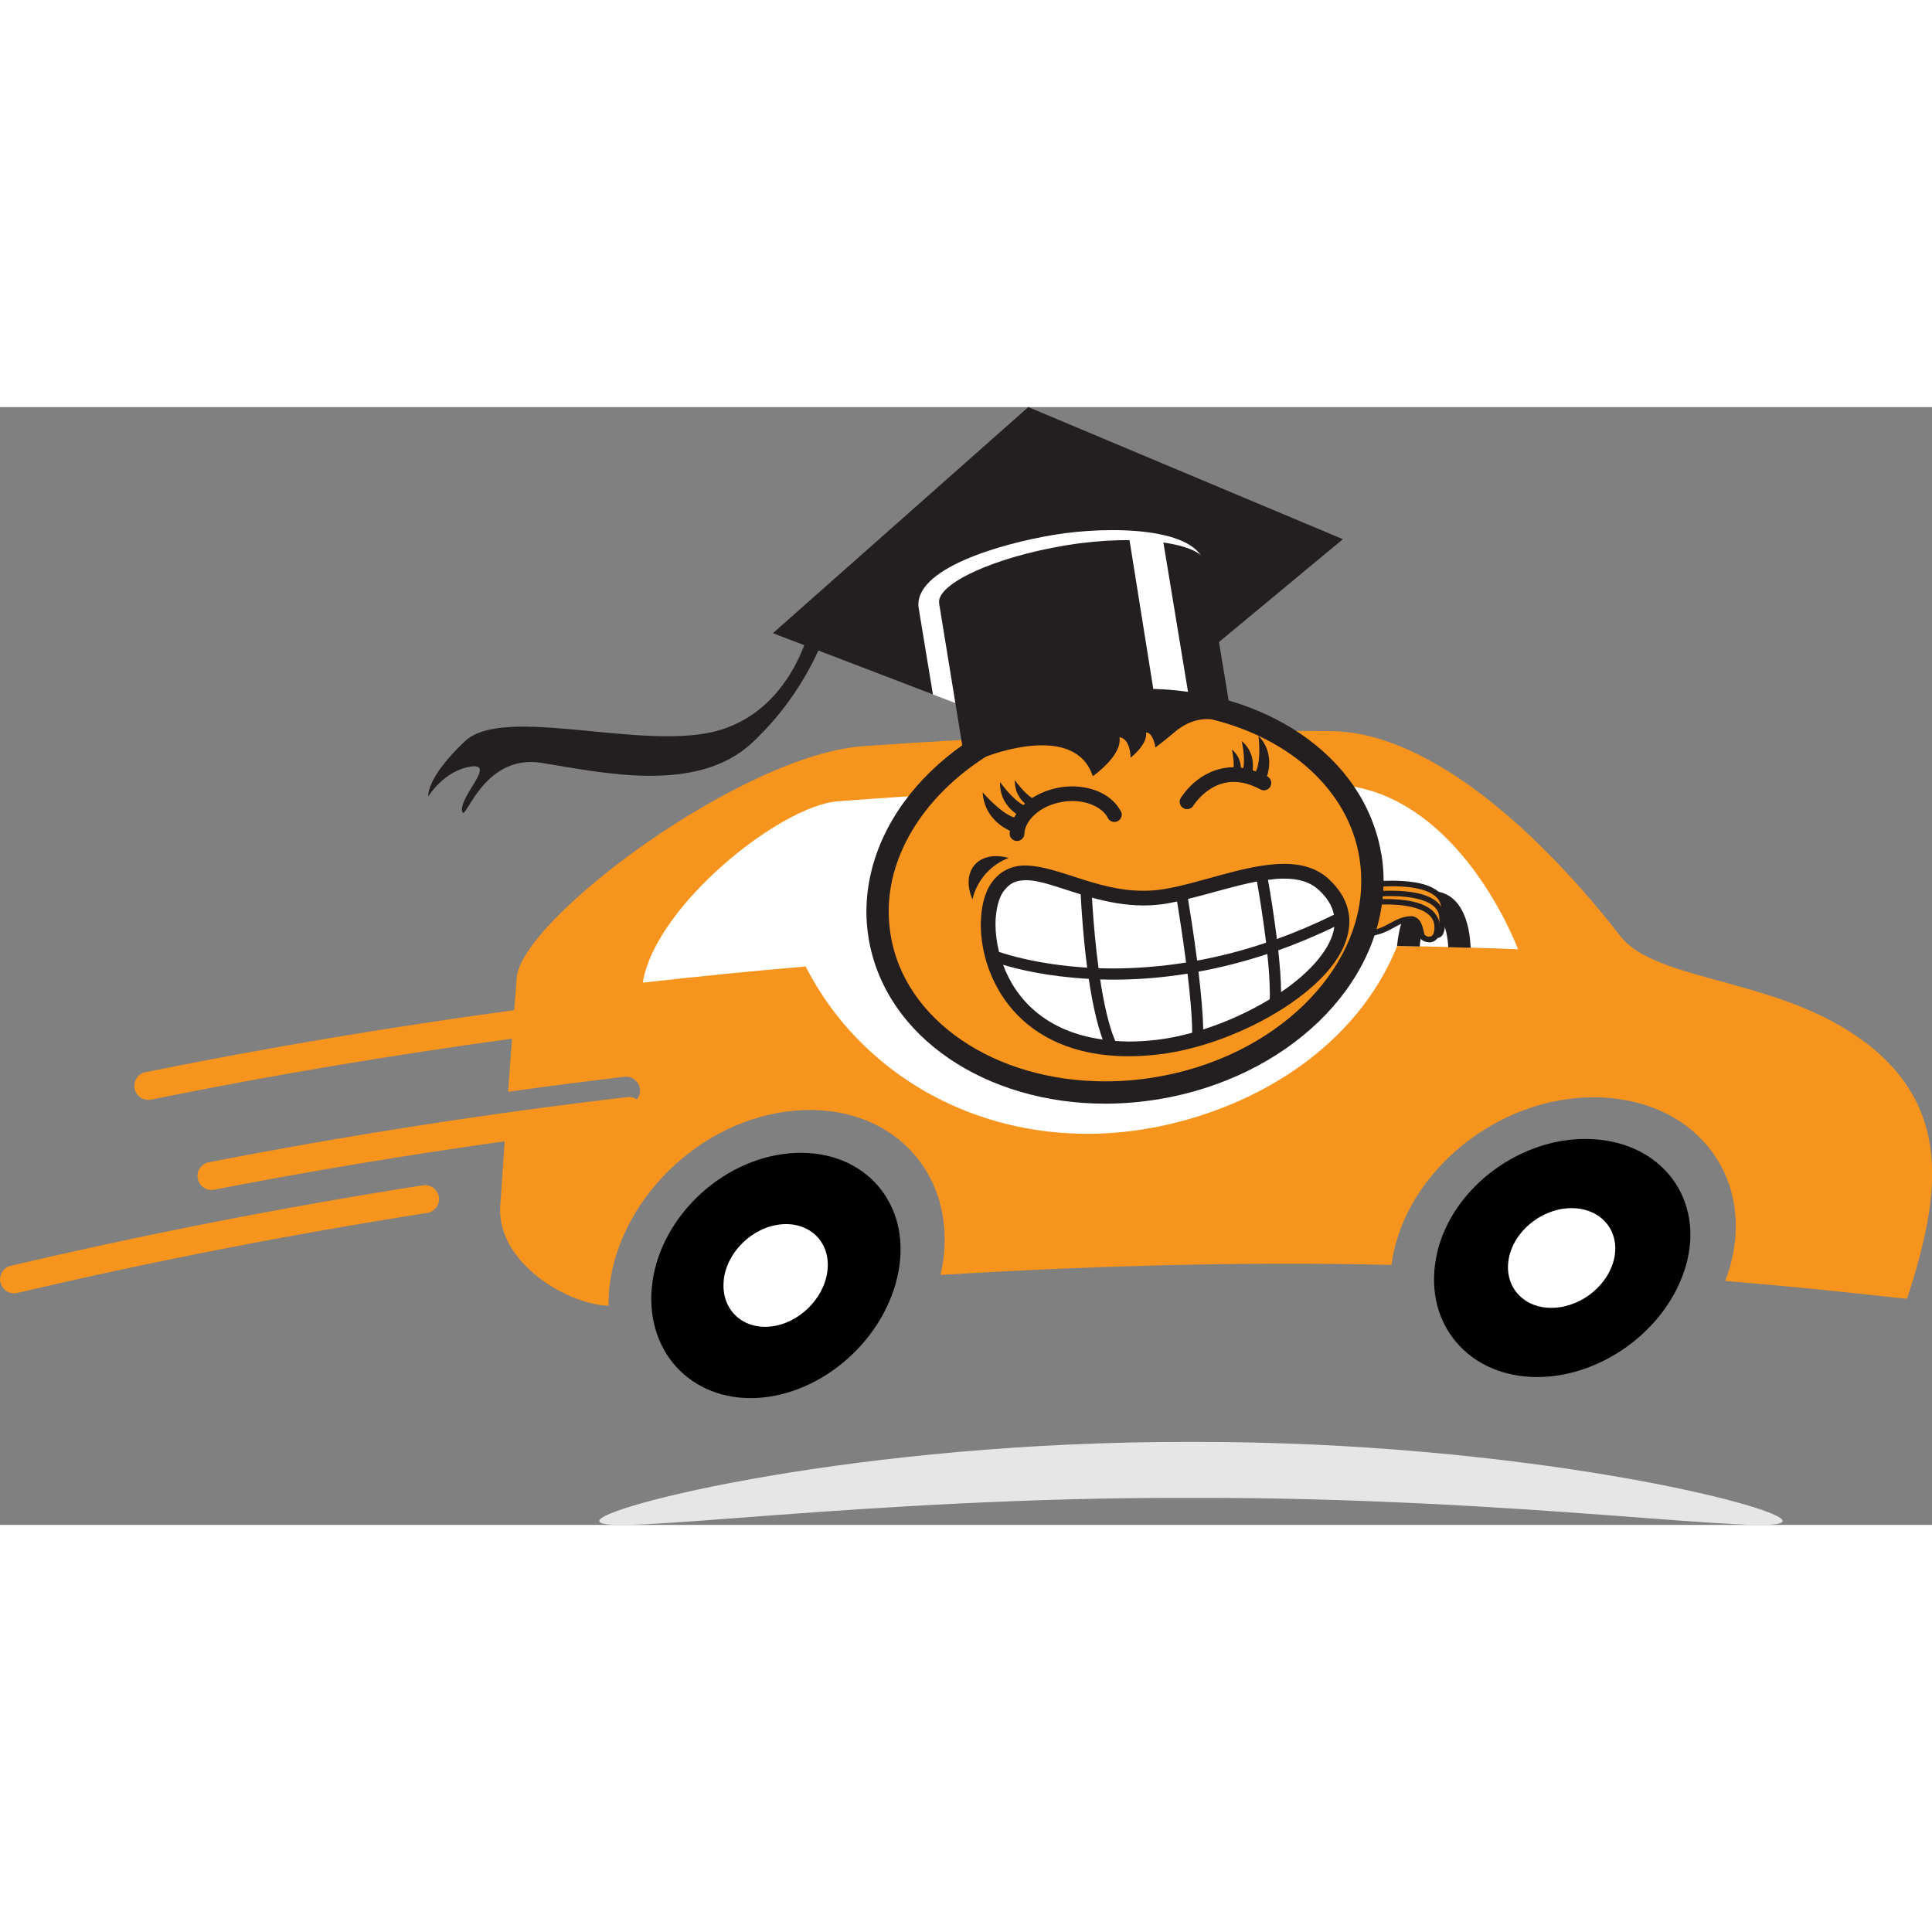 <?xml version="1.0" encoding="UTF-8"?>
<svg xmlns="http://www.w3.org/2000/svg" id="Ebene_2" data-name="Ebene 2" width="192" height="192" viewBox="0 0 290.09 167.84">
  <rect x="0" y="0" width="290.09" height="167.84" fill="#808080" stroke="none"/>
  <defs>
    <style>
      .cls-1 {
        fill: #000;
      }

      .cls-1, .cls-2, .cls-3, .cls-4, .cls-5 {
        stroke-width: 0px;
      }

      .cls-2 {
        fill: #231f20;
      }

      .cls-3 {
        fill: #f7941d;
      }

      .cls-4 {
        fill: #e6e6e6;
      }

      .cls-5 {
        fill: #fff;
      }
    </style>
  </defs>
  <g id="Logo">
    <path class="cls-3" d="M280.08,95.41c-12.79-9.79-31.3-8.97-36.78-15.97-11.11-14.33-28.08-30.72-43.59-30.79-27.13-.2-51.74.95-69.77,2.24-18.37,1.05-51.99,26.21-52.36,34.91-.13,1.57-.25,3.16-.38,4.75-18.53,2.52-37,5.6-55.35,9.31-1.14.23-1.87,1.34-1.64,2.48.2,1,1.08,1.68,2.06,1.68.14,0,.28-.01.42-.04,17.97-3.64,36.05-6.67,54.19-9.15-.21,2.69-.4,5.37-.59,7.98,5.81-.81,11.63-1.57,17.46-2.26h0c1.15-.13,2.19.69,2.33,1.84.07.58-.11,1.14-.45,1.56-.4-.27-.89-.41-1.41-.35h0c-21.06,2.48-42.03,5.74-62.87,9.79-1.14.22-1.88,1.32-1.66,2.46.2,1,1.07,1.7,2.06,1.7.13,0,.27-.01.4-.04,14.48-2.81,29.03-5.22,43.62-7.27-.25,3.58-.47,6.92-.66,9.82-.49,8.41,10.1,14.69,16.26,14.87,0-.6,0-1.19.04-1.81.99-13.69,13.54-26.23,27.9-27.48,14.35-1.25,24.26,9.16,22.28,22.74-.1.65-.24,1.29-.38,1.93,21.21-1.31,44.96-2.04,67-1.52.25,0,.49,0,.73,0,.09-.64.18-1.27.32-1.92,2.94-13.41,17.17-24.02,31.58-23.19,14.41.81,22.74,12.54,18.83,25.69-.19.62-.41,1.23-.64,1.84,16.62,1.37,27.35,2.78,27.32,2.65,5.26-16.07,6.48-28.7-6.25-38.48Z"></path>
    <path class="cls-2" d="M201.62,19.83L154.4,0l-38.35,33.95,4.71,1.8c-1.45,3.83-4.98,10.41-12.66,12.74-11.1,3.38-32.37-3.92-38.3,1.69-5.93,5.61-5.49,8.28-5.49,8.28,0,0,2.28-3.81,6.29-4.47,4.01-.66-1.59,4.38-1.22,6.63.37,2.25,2.95-8.63,11.93-7.2,8.98,1.43,23.25,4.74,31.58-2.98,5.43-5.03,8.5-10.61,9.99-13.89l40.11,15.36,38.66-32.09Z"></path>
    <path class="cls-5" d="M227.94,81.42c-2.03-5.2-11.24-24.66-28.53-24.8-24.53-.16-49.06.7-73.5,2.56-8.7.58-27.55,15.72-29.4,27.24,8.14-.92,16.3-1.73,24.46-2.43,9.35,18.33,30.41,28.64,53.02,24.03,15.01-3.06,29.77-12.15,35.8-27.11h-.02c6.06.09,12.11.26,18.17.5Z"></path>
    <path class="cls-5" d="M180.93,23.8c-.96-5.82-14.36-5.99-22.68-4.62-8,1.32-21.28,5.14-20.3,11.06l2.13,12.92,11.84,4.53c3.37-.56,6.99,2.83,11.27,2.12.94-.15,1.88-.29,2.81-.41l16.85-13.99-1.91-11.62Z"></path>
    <path class="cls-2" d="M213.17,81c.13-1.57.54-2.96,1.05-3.83.5-.86.98-1.1,1.15-1.12h.04s0,0,0,0h0c.12-.02.62.17,1.14,1.15.48.89.85,2.3.9,3.9l3.37.08c-.18-3.95-1.41-7.76-4.92-8.43h0c-.15-.04-.27-.05-.35-.06-.02,0-.04,0-.06,0h0s-.02,0-.02,0c-.04,0-.07,0-.07,0-3.78.34-5.25,4.16-5.63,8.22l3.38.08Z"></path>
    <path class="cls-1" d="M97.86,132.35c.83-10.15,10.12-19.36,20.66-20.3,10.55-.94,17.91,6.7,16.54,16.79-1.38,10.09-10.53,18.87-20.54,19.87-10,.99-17.5-6.21-16.67-16.36Z"></path>
    <path class="cls-5" d="M108.66,131.16c.41-4.24,4.29-8.05,8.64-8.45,4.35-.4,7.45,2.75,6.94,6.98-.51,4.23-4.36,7.96-8.61,8.37-4.25.41-7.38-2.66-6.96-6.9Z"></path>
    <path class="cls-1" d="M215.77,127.04c2.27-9.92,12.79-17.71,23.38-17.12,10.59.58,16.8,9.2,13.99,18.98-2.81,9.79-13.15,17.16-23.2,16.72-10.05-.45-16.44-8.65-14.16-18.58Z"></path>
    <path class="cls-5" d="M226.64,127.41c1.02-4.14,5.4-7.35,9.76-7.12,4.37.23,6.99,3.78,5.88,7.9-1.11,4.12-5.46,7.25-9.73,7.05-4.28-.2-6.93-3.69-5.91-7.83Z"></path>
    <g>
      <g>
        <path class="cls-3" d="M202.85,72.08s13.63-2.45,13.96,3.08c.33,5.49-2.83.74-3.86.38-1.03-.36-4.81-.87-6.49-1.44-1.68-.57-3.6-2.02-3.6-2.02Z"></path>
        <path class="cls-2" d="M212.8,75.94c-.93-.33-4.74-.85-6.49-1.44h0c-1.78-.61-3.7-2.07-3.72-2.08h0l.25-.34-.3.3h0s-.12-.3-.12-.3c.07-.39.21-.33.22-.37h0s.05-.02.06-.03h0s.03,0,.04-.01h0s.03,0,.04-.01h0s.07-.01.11-.02h0c.09-.02.22-.04.39-.07h0c.33-.05.81-.12,1.39-.19h0c1.16-.14,2.72-.27,4.35-.27h0c3.64.02,7.88.61,8.19,4.03h0c.02.28.02.53.02.76h0c0,1.4-.31,2.26-1.19,2.31h0c-1.34-.1-2.82-2.22-3.25-2.27h0ZM206.58,73.7c1.62.55,5.36,1.05,6.49,1.44h0c.89.4,2.46,2.33,2.98,2.23h0c.07-.01.06.03.17-.17h0c.09-.2.18-.63.18-1.3h0c0-.21,0-.45-.02-.71h0c-.05-2.47-3.69-3.26-7.35-3.24h0c-2.01,0-3.97.22-5.1.38h0c.7.46,1.73,1.07,2.65,1.38h0Z"></path>
      </g>
      <g>
        <path class="cls-3" d="M202.59,73.58s13.6-2.45,13.93,3.08c.33,5.5-2.82.75-3.86.39-1.03-.36-4.8-.87-6.47-1.44-1.68-.57-3.6-2.02-3.6-2.02Z"></path>
        <path class="cls-2" d="M212.52,77.44c-.92-.34-4.72-.85-6.47-1.44h0c-1.53-.53-3.16-1.68-3.6-2h-.04l-.12-.12h0s-.12-.3-.12-.3c.09-.42.22-.32.23-.38h0s.05-.02.06-.02h0s.03,0,.04,0h0s.03,0,.04-.01h0s.06-.01.11-.02h0c.09-.02.22-.04.39-.07h0c.34-.05.81-.12,1.39-.19h0c1.16-.14,2.72-.28,4.35-.28h0c3.63.02,7.86.62,8.16,4.03h0c.02.28.03.54.03.77h0c0,1.4-.31,2.26-1.19,2.31h0c-1.34-.1-2.82-2.21-3.26-2.27h0ZM203.98,74.02c.67.42,1.56.91,2.34,1.18h0c1.61.55,5.35,1.05,6.48,1.44h0c.89.4,2.45,2.32,2.98,2.22h0c.06-.01.06.03.17-.17h0c.09-.2.18-.63.18-1.3h0c0-.21,0-.45-.02-.72h0c-.05-2.46-3.67-3.25-7.32-3.24h0c-2.02,0-3.97.22-5.1.38h0c.1.06.2.13.31.2h0ZM202.59,74v-.42h0s0,0,0,0v.42h0Z"></path>
      </g>
      <g>
        <path class="cls-3" d="M201.89,74.82s13.49-2.46,13.91,3.06c.22,2.77-2.08,2.17-2.29,1.48-.24-.85-.47-2.48-1.54-2.5-3.12-.06-3.99,3.4-10.18,1.75-1.72-.45.09-3.79.1-3.79Z"></path>
        <path class="cls-2" d="M214.58,80.36c-.65-.03-1.25-.29-1.47-.89h0c-.21-.95-.59-2.31-1.15-2.19h0s-.05,0-.07,0h0c-2.15-.07-3.32,2.16-7.06,2.2h0c-.9,0-1.93-.13-3.16-.46h0c-.77-.19-1.08-.92-1.05-1.53h0c.01-1.15.67-2.44.85-2.79h0c.04-.07,0-.02.05-.09h0c.04-.09.08-.11.11-.13h0s.03-.02.05-.03h0s.04-.02.06-.02h0s.03,0,.04-.01h0s.03,0,.04,0h0s.06-.01.11-.02h0c.09-.02.22-.04.39-.07h0c.34-.05.81-.12,1.39-.19h0c1.15-.14,2.71-.28,4.33-.28h0c3.61.02,7.81.62,8.17,4.01h0c.01.14.01.26.01.39h0c0,.71-.17,1.25-.49,1.61h0c-.32.36-.76.51-1.15.51h-.01ZM211.98,76.44c1.59.16,1.67,2.06,1.93,2.8h0s.31.31.66.28h0c.39-.04.76-.13.81-1.28h0c0-.1,0-.21-.01-.32h0c-.1-2.47-3.71-3.25-7.33-3.24h0c-2.14,0-4.22.25-5.29.41h0l.15.15h-.76s0,.02-.01.02h0c-.08.15-.18.37-.28.62h0c-.2.5-.39,1.14-.39,1.6h0c.03.46.09.61.43.72h0c1.17.31,2.13.43,2.94.43h0c3.32.04,4.28-2.12,7.06-2.19h.09ZM201.89,74.81v-.41.41h0Z"></path>
      </g>
    </g>
    <path class="cls-3" d="M.06,131.45c-.26-1.13.44-2.26,1.57-2.52h0c20.49-4.8,41.12-8.83,61.86-12.08h0c1.15-.18,2.22.61,2.4,1.75h0c.18,1.15-.6,2.22-1.75,2.4h0c-20.64,3.23-41.17,7.24-61.55,12.01h0c-.16.04-.32.06-.48.06h0c-.95,0-1.81-.65-2.04-1.62H.06Z"></path>
    <path class="cls-4" d="M267.66,167.28c-.43,2.4-39.98-3.63-88.84-3.5-48.85-.13-88.4,5.9-88.84,3.5-.51-2.14,39.04-12.02,88.84-11.9,49.8-.13,89.35,9.76,88.84,11.9Z"></path>
    <path class="cls-3" d="M149.1,48.36s-13.44,12.22-14.81,16.34c-1.38,4.12-2.83,18.4-1.38,19.85,1.45,1.45,4.73,6.57,10.69,10.69,5.96,4.12,14.2,9.77,26.72,7.48,12.52-2.29,22.07-7.41,24.43-9.77,2.37-2.37,8.7-8.4,9.93-14.51,1.22-6.11,2.37-15.65-2.14-20.16-4.5-4.5-12.37-10.14-15.42-11-3.05-.86-13.13-5.42-18.17-3.82-5.04,1.6-19.85,4.89-19.85,4.89Z"></path>
    <g>
      <path class="cls-5" d="M174.92,73.47c8.24-1.36,18.63-6.61,23.85-1.78,10.17,9.4-10.25,22.71-24.89,24.41-24.92,2.9-27.99-18.61-24.11-24.01,4.48-6.25,13.47,3.31,25.15,1.38Z"></path>
      <path class="cls-2" d="M147.95,70.13c1-1.14,2.21-1.95,3.5-2.43-2.03-.58-3.97-.26-5.1,1.03-1.13,1.3-1.18,3.26-.33,5.19.3-1.34.94-2.65,1.93-3.79Z"></path>
      <path class="cls-2" d="M199.52,70.87c-1.85-1.71-4.24-2.3-6.72-2.29-5.71.02-12.5,2.9-18.06,3.8-1.04.17-2.06.24-3.06.24-6.93.04-12.77-3.71-17.68-3.79-1.92-.03-3.84.75-5.13,2.61-1.07,1.52-1.59,3.72-1.6,6.27,0,4.02,1.38,8.93,4.87,12.89,3.49,3.96,9.11,6.87,17.26,6.87h.05c1.44,0,2.96-.09,4.56-.28,6.17-.72,13.18-3.38,18.74-6.95,5.53-3.59,9.79-8.05,9.86-12.97.01-2.26-1.01-4.49-3.09-6.39ZM198.02,72.5c1.34,1.25,2.03,2.48,2.27,3.72-2.93,1.44-5.79,2.65-8.56,3.65-.45-3.66-1.04-7.16-1.34-8.89.84-.11,1.65-.19,2.41-.18,2.17,0,3.9.49,5.22,1.71ZM190.67,87.88c0,.37,0,.72-.03,1.04-3.05,1.85-6.52,3.43-9.98,4.53-.03-2.35-.33-5.52-.71-8.68,3.27-.6,6.73-1.46,10.34-2.65.22,2.09.37,4.12.37,5.76ZM179.75,83.11c-.5-3.88-1.08-7.5-1.37-9.26,3.49-.85,7.1-2,10.35-2.62.31,1.76.92,5.43,1.38,9.19-3.62,1.22-7.08,2.09-10.36,2.69ZM175.09,74.56c.54-.09,1.1-.21,1.65-.33.29,1.79.86,5.37,1.35,9.17-3.97.63-7.64.88-10.93.89-.76,0-1.5-.02-2.21-.04-.11-.85-.22-1.69-.31-2.51-.38-3.37-.58-6.38-.68-8.08,2.36.64,4.94,1.16,7.71,1.17,1.11,0,2.25-.08,3.42-.27ZM150.66,72.73c.97-1.3,1.89-1.66,3.33-1.69.04,0,.08,0,.13,0,2.05,0,4.83,1.11,8.14,2.12.1,1.83.36,6.28.98,11.01-3.75-.23-6.87-.75-9.19-1.26-1.92-.43-3.29-.85-4.05-1.11-.35-1.42-.52-2.81-.53-4.09,0-2.22.52-4.07,1.19-4.98ZM150.61,83.74c2.37.71,6.84,1.78,12.87,2.11.49,3.31,1.17,6.6,2.09,9.11-8.62-1.18-13.08-6.13-14.96-11.23ZM173.75,95c-1.52.18-2.95.26-4.3.26-.7,0-1.35-.05-2-.09-.97-2.26-1.72-5.69-2.26-9.23.64.02,1.3.03,1.98.03,3.36,0,7.1-.25,11.14-.9.39,3.24.69,6.47.69,8.72,0,.05,0,.1,0,.15-1.79.49-3.56.86-5.24,1.06ZM192.35,87.85c0-1.82-.18-4.03-.42-6.28,2.73-.97,5.54-2.14,8.42-3.53-.4,3.13-3.51,6.77-8,9.8Z"></path>
      <path class="cls-2" d="M168.29,60.69c-1.27-2.41-4.13-3.73-7.29-3.74-.61,0-1.23.05-1.86.16-1.55.26-2.97.82-4.16,1.59-1.27-.78-2.59-2.68-2.59-2.68-.07,1.7.74,2.82,1.51,3.52-.08.07-.14.15-.21.22-1.66-.79-3.53-3.47-3.53-3.47-.1,2.53,1.4,4.06,2.44,4.8-.11.18-.24.35-.33.53-2.1-.69-4.73-3.79-4.73-3.79.21,3.6,2.92,5.25,4.12,5.81-.02.12-.06.24-.06.36-.03.61.44,1.12,1.05,1.15.02,0,.03,0,.05,0,.59,0,1.08-.46,1.11-1.06h0c.03-1.96,2.32-4.27,5.71-4.81.51-.09,1.01-.13,1.5-.13,2.56,0,4.62,1.13,5.32,2.54.28.54.95.76,1.49.48.54-.28.76-.95.48-1.49Z"></path>
      <path class="cls-2" d="M190.29,55.46s-.03-.01-.05-.02c.34-1.05.92-3.8-1.28-6.08,0,0,.46,3.64-.39,5.34-.16-.06-.32-.11-.48-.16.13-1.09.05-2.96-1.65-4.4,0,0,.58,2.51.24,4.06-.12-.02-.23-.04-.35-.06-.05-.85-.36-1.88-1.36-2.73,0,0,.33,1.45.27,2.66-5.28.06-7.87,4.54-7.95,4.62-.32.53-.15,1.2.38,1.52.18.11.37.16.57.16.38,0,.74-.19.95-.54,0,0,.11-.19.38-.53.82-1.04,2.81-3.04,5.68-3.02,1.14,0,2.46.29,4,1.13.54.29,1.21.09,1.5-.45.29-.54.09-1.21-.45-1.5Z"></path>
    </g>
    <path class="cls-2" d="M181.07,23.38l3.8,23.05s-5.25-.72-11.32-.31c-3.02.2-5.79,1.13-9.1,1.68-9.52,1.57-19.55,5.56-19.55,5.56l-3.89-23.88c-.47-2.86,8.05-6.91,19.09-8.73,11.03-1.82,20.49-.23,20.96,2.64Z"></path>
    <polygon class="cls-5" points="178.85 45.6 173.61 45.08 169.53 19.56 174.55 19.52 178.85 45.6"></polygon>
    <path class="cls-2" d="M207.4,67.1c-2.52-14.94-17.81-24.8-35.5-24.8-2.62,0-5.31.22-8.01.67-19.33,3.2-33.74,17.12-33.8,32.78,0,1.35.12,2.7.34,4.05,2.51,14.94,17.8,24.8,35.5,24.79,2.62,0,5.31-.22,8.02-.66,19.33-3.2,33.73-17.13,33.8-32.79,0-1.34-.11-2.69-.33-4.04ZM173.39,100.63c-2.53.42-5.03.61-7.47.61-16.57,0-30.13-9.19-32.19-21.98-.19-1.17-.29-2.34-.29-3.5-.04-8.85,5.58-17.52,14.59-23.27,1.34-.52,13.48-4.94,16.05,2.93,0,0,4.46-3.08,4.01-5.84,0,0,1.56,0,1.67,3.07,0,0,2.61-2.03,2.32-3.79,0,0,1.01-.13,1.41,2.25,0,0,1.65-1.24,3.17-2.55.02-.01.03-.02.04-.03,2.1-1.62,4.01-1.78,5.2-1.65,11.77,2.86,20.58,10.67,22.21,20.77.19,1.17.28,2.34.28,3.5.07,13.44-12.85,26.49-30.99,29.48Z"></path>
  </g>
</svg>
